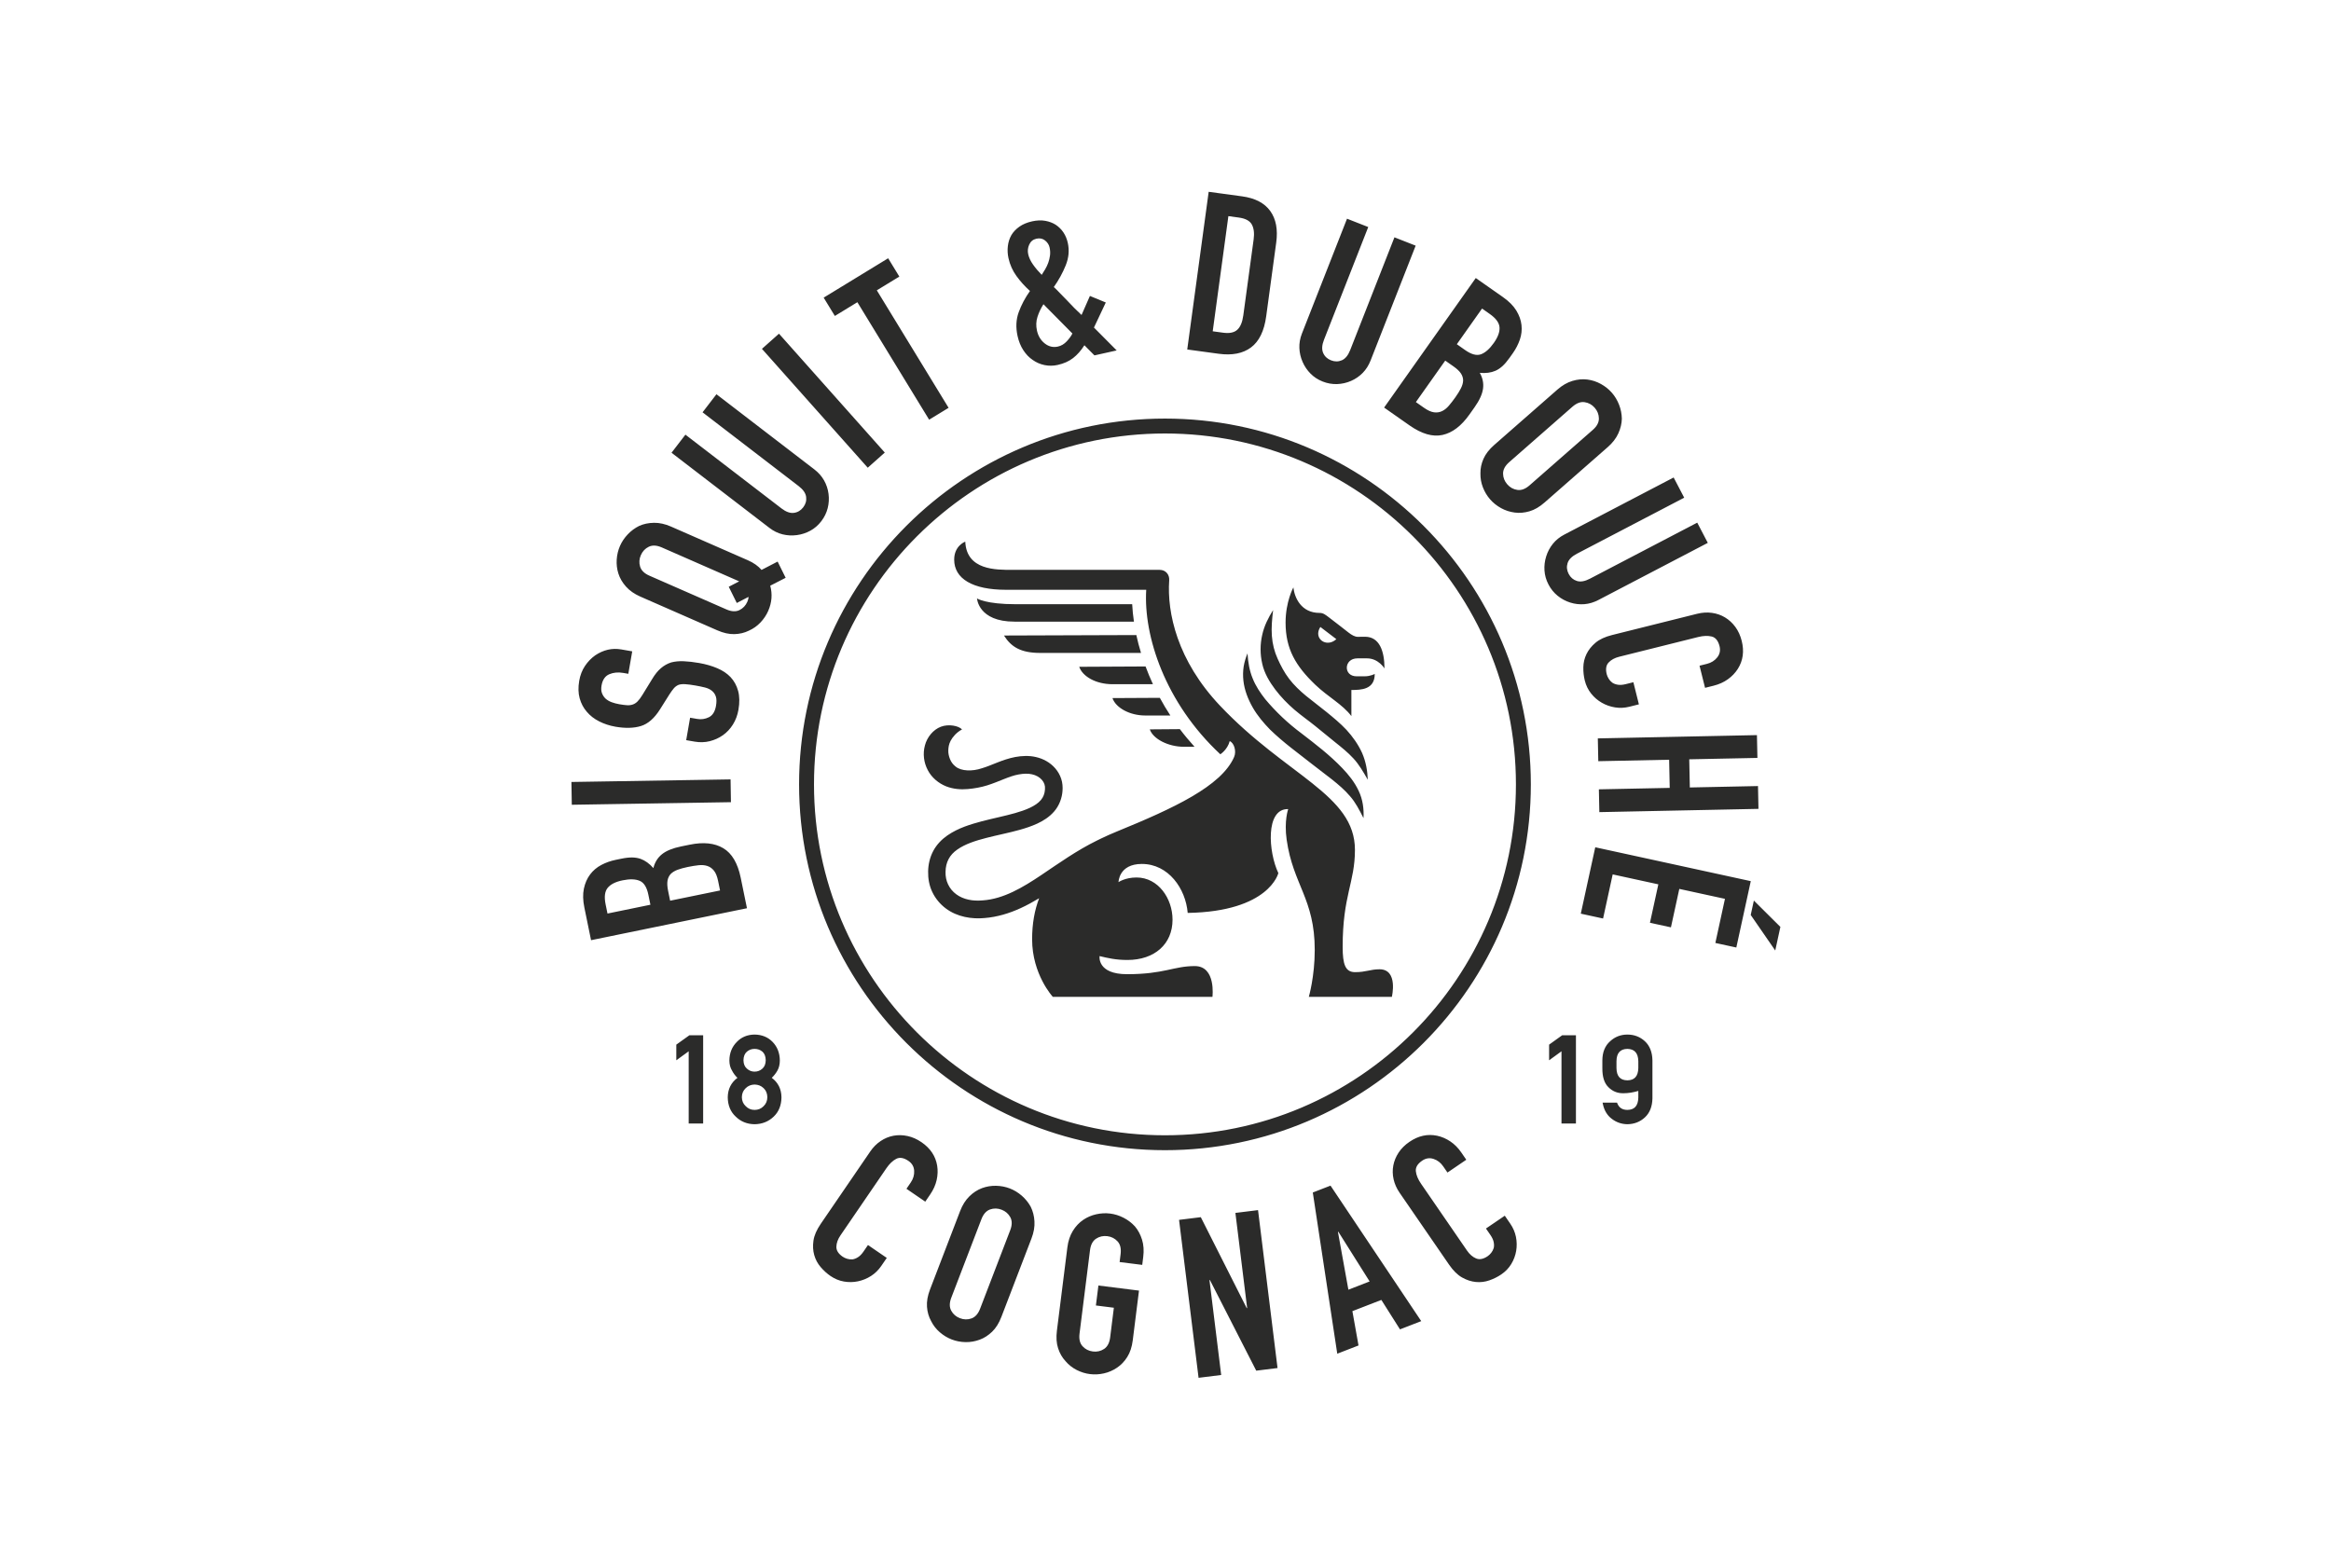 <?xml version="1.0" encoding="UTF-8" standalone="no"?>
<svg
   xmlns:dc="http://purl.org/dc/elements/1.1/"
   xmlns:cc="http://creativecommons.org/ns#"
   xmlns:rdf="http://www.w3.org/1999/02/22-rdf-syntax-ns#"
   xmlns:svg="http://www.w3.org/2000/svg"
   xmlns="http://www.w3.org/2000/svg"
   viewBox="0 0 397.236 267.325"
   height="267.325"
   width="397.236"
   xml:space="preserve"
   id="svg2"
   version="1.1"><defs
     id="defs6"><clipPath
       id="clipPath20"
       clipPathUnits="userSpaceOnUse"><path
         id="path18"
         d="M 0,200.494 H 297.927 V 0 H 0 Z" /></clipPath></defs><g
     transform="matrix(1.333,0,0,-1.333,0,267.325)"
     id="g10"><path
       id="path12"
       style="fill:#ffffff;fill-opacity:0;fill-rule:nonzero;stroke:none"
       d="M 0,0 H 297.927 V 200.494 H 0 Z" /><g
       id="g14"><g
         clip-path="url(#clipPath20)"
         id="g16"><g
           transform="translate(209.447,63.969)"
           id="g22"><path
             id="path24"
             style="fill:#2b2b2a;fill-opacity:1;fill-rule:nonzero;stroke:none"
             d="m 0,0 c -0.028,-1.042 -0.486,-1.554 -1.398,-1.564 -0.919,0.01 -1.375,0.52 -1.394,1.562 v 0.898 c 0.019,1.032 0.475,1.542 1.39,1.562 C -0.487,2.438 -0.028,1.928 0,0.897 Z M -1.399,4.288 C -2.246,4.288 -2.985,4.003 -3.595,3.441 -4.25,2.868 -4.588,2.047 -4.597,0.998 v -1.017 c -0.01,-1.09 0.247,-1.904 0.766,-2.414 0.509,-0.517 1.131,-0.78 1.847,-0.78 0.042,10e-4 0.082,10e-4 0.123,0 0.58,0 1.205,0.099 1.861,0.294 v -0.858 c -0.028,-1.045 -0.485,-1.558 -1.396,-1.568 -0.646,0 -1.069,0.276 -1.292,0.844 l -0.033,0.082 h -1.847 l 0.032,-0.155 c 0.171,-0.828 0.555,-1.472 1.14,-1.91 0.579,-0.448 1.249,-0.681 1.998,-0.692 0.872,0.011 1.624,0.303 2.233,0.866 0.623,0.573 0.949,1.392 0.97,2.44 V 0.994 C 1.784,2.044 1.458,2.866 0.835,3.438 0.224,4.002 -0.527,4.288 -1.399,4.288 M -9.734,4.199 h 1.759 V -7.086 h -1.847 v 9.235 l -1.583,-1.15 V 3.001 Z M -31.51,9.108 h -10.615 c 0,0 0.758,2.584 0.758,6.004 0,6.539 -2.769,8.318 -3.589,14.085 -0.348,2.44 0.197,3.923 0.197,3.923 -2.947,0.078 -2.535,-5.518 -1.261,-8.184 0,0 -1.135,-4.914 -11.588,-5.093 -0.259,3.105 -2.457,6.262 -5.865,6.262 -2.955,0 -2.98,-2.326 -2.98,-2.326 0,0 0.836,0.594 2.307,0.594 2.765,0 4.599,-2.678 4.599,-5.395 0,-3.127 -2.303,-5.152 -5.769,-5.152 -1.505,0 -2.507,0.246 -3.557,0.496 0,0 -0.36,-2.314 3.509,-2.314 4.761,0 5.959,1.038 8.664,1.038 2.744,0 2.255,-3.938 2.255,-3.938 h -20.404 c 0,0 -2.65,2.859 -2.65,7.361 0,2.012 0.318,3.738 0.899,5.251 -0.763,-0.456 -1.551,-0.894 -2.386,-1.276 -1.417,-0.647 -2.984,-1.134 -4.607,-1.257 -1.595,-0.151 -3.48,0.13 -4.938,1.228 -0.727,0.541 -1.336,1.27 -1.73,2.103 -0.402,0.83 -0.553,1.762 -0.532,2.639 0.014,0.862 0.215,1.785 0.654,2.609 0.437,0.828 1.105,1.499 1.811,1.988 1.432,0.979 2.957,1.413 4.41,1.809 1.46,0.381 2.898,0.663 4.245,1.045 1.326,0.375 2.636,0.884 3.291,1.665 0.324,0.384 0.488,0.82 0.527,1.359 0.018,0.306 -0.002,0.447 -0.067,0.662 -0.065,0.196 -0.175,0.386 -0.324,0.558 -0.296,0.345 -0.751,0.603 -1.269,0.715 -0.503,0.122 -1.112,0.091 -1.719,-0.021 -1.209,-0.213 -2.474,-0.916 -4.031,-1.401 -0.774,-0.24 -1.613,-0.392 -2.462,-0.464 -0.859,-0.078 -1.84,-0.018 -2.789,0.356 -0.939,0.383 -1.832,1.105 -2.326,2.072 -0.505,0.954 -0.652,2.095 -0.362,3.151 0.27,1.057 1.061,2.017 2.036,2.389 0.995,0.38 2.277,0.123 2.707,-0.343 -0.728,-0.389 -1.216,-0.997 -1.456,-1.45 -0.237,-0.455 -0.28,-0.831 -0.298,-1.21 -0.017,-0.381 0.07,-0.769 0.212,-1.125 0.143,-0.36 0.371,-0.695 0.734,-0.974 0.718,-0.584 2.124,-0.622 3.338,-0.211 1.249,0.36 2.587,1.119 4.277,1.443 0.416,0.082 0.848,0.122 1.281,0.131 0.441,0.007 0.91,-0.026 1.363,-0.137 0.908,-0.205 1.809,-0.677 2.471,-1.448 0.33,-0.381 0.597,-0.836 0.759,-1.337 0.167,-0.48 0.205,-1.085 0.167,-1.509 -0.052,-0.922 -0.424,-1.928 -1.065,-2.657 -0.633,-0.733 -1.406,-1.203 -2.152,-1.552 -0.752,-0.348 -1.502,-0.591 -2.239,-0.798 -1.477,-0.41 -2.919,-0.685 -4.296,-1.041 -1.365,-0.351 -2.703,-0.78 -3.693,-1.48 -1.003,-0.691 -1.492,-1.638 -1.509,-2.848 -0.042,-1.168 0.468,-2.215 1.372,-2.88 0.447,-0.335 0.992,-0.561 1.57,-0.687 0.584,-0.128 1.182,-0.143 1.851,-0.088 2.626,0.192 5.06,1.635 7.449,3.238 2.238,1.507 4.541,3.151 7.12,4.415 0.171,0.086 0.347,0.171 0.522,0.255 0.005,0.002 0.01,0.005 0.015,0.007 0.631,0.304 1.284,0.597 1.968,0.876 7.285,2.978 13.396,5.811 15.023,9.539 0.331,0.76 -0.019,1.823 -0.562,2.031 -0.287,-1.103 -1.199,-1.682 -1.199,-1.682 -7.086,6.603 -9.836,15.162 -9.474,21.034 h -17.921 c -4.289,0 -6.63,1.427 -6.63,3.856 0,1.796 1.418,2.3 1.418,2.3 0.161,-3.663 3.918,-3.608 6.02,-3.608 h 18.833 c 0.774,0 1.269,-0.611 1.218,-1.329 -0.295,-4.162 1.036,-10.261 6.478,-16.021 8.532,-9.028 17.267,-11.37 17.267,-18.452 0,-4.189 -1.57,-5.809 -1.57,-12.4 0,-2.26 0.343,-3.239 1.593,-3.239 1.396,0 1.944,0.368 3.12,0.368 2.425,0 1.576,-3.528 1.576,-3.528 m -31.486,42.248 c 0.278,-0.75 0.589,-1.507 0.943,-2.27 h -5.156 c -2.145,0 -3.85,0.997 -4.268,2.227 1.847,0 5.863,0.025 8.481,0.043 m 0.541,-8.044 c 1.434,0 2.818,0.016 3.845,0.031 0.573,-0.763 1.207,-1.515 1.876,-2.258 h -1.345 c -2.013,0 -3.958,0.998 -4.376,2.227 m 1.283,4.033 c 0.409,-0.754 0.856,-1.509 1.346,-2.259 h -3.206 c -2.013,0 -3.778,0.997 -4.197,2.227 1.494,0 4,0.016 6.057,0.032 m -3.004,8.026 c 0.159,-0.744 0.362,-1.508 0.597,-2.284 h -12.893 c -2.486,0 -3.711,0.773 -4.625,2.226 2.416,0 13.566,0.043 16.921,0.058 m -0.53,3.943 c 0.035,-0.709 0.111,-1.454 0.224,-2.227 h -15.28 c -4.625,0 -4.782,2.965 -4.782,2.965 0,0 1.104,-0.738 4.975,-0.738 z m 24.057,-2.907 2.044,-1.559 c -1.261,-1.164 -3.003,0.087 -2.044,1.559 m 3.966,-11.398 -10e-4,3.34 c 1.245,0 2.987,0.042 2.987,2.053 0,0 -0.534,-0.305 -1.29,-0.305 h -1.034 c -1.715,0 -1.644,2.295 0.108,2.295 h 1.224 c 1.479,0 2.236,-1.291 2.236,-1.291 0,2.24 -0.653,4.054 -2.483,4.054 -0.297,0 -0.625,-0.01 -0.937,-0.01 -0.356,0 -0.755,0.219 -1.174,0.545 -0.557,0.432 -1.462,1.15 -2.485,1.925 -0.48,0.363 -0.747,0.588 -1.223,0.588 -2.342,0 -3.198,1.939 -3.345,3.263 0,0 -0.996,-1.819 -0.996,-4.502 0,-3.357 1.283,-5.534 3.789,-7.937 1.645,-1.577 3.478,-2.5 4.624,-4.018 m -11.398,6.701 c -0.283,1.223 -0.273,2.498 -0.005,3.668 0.255,1.179 0.792,2.227 1.397,3.187 -0.135,-1.137 -0.239,-2.245 -0.16,-3.292 0.077,-1.049 0.329,-2.033 0.737,-2.929 0.404,-0.892 0.856,-1.767 1.473,-2.573 0.614,-0.803 1.368,-1.521 2.173,-2.186 l 2.602,-2.051 c 0.877,-0.716 1.758,-1.439 2.556,-2.287 0.784,-0.857 1.497,-1.85 1.996,-2.955 0.489,-1.122 0.684,-2.284 0.726,-3.423 -0.567,0.999 -1.123,1.958 -1.833,2.723 -0.708,0.773 -1.523,1.423 -2.36,2.092 l -2.522,2.053 c -0.866,0.701 -1.726,1.293 -2.652,2.078 -0.896,0.771 -1.734,1.632 -2.47,2.602 -0.725,0.969 -1.387,2.06 -1.658,3.293 m -2.405,-2.169 c -0.069,0.608 -0.055,1.22 0.033,1.81 0.099,0.59 0.273,1.147 0.491,1.68 0.069,-1.159 0.259,-2.238 0.659,-3.202 0.386,-0.971 0.963,-1.837 1.605,-2.654 1.342,-1.603 2.881,-3.072 4.65,-4.386 1.784,-1.375 3.583,-2.741 5.199,-4.429 0.805,-0.837 1.578,-1.793 2.098,-2.911 0.533,-1.116 0.685,-2.336 0.616,-3.484 -0.528,1.042 -1.026,2.019 -1.719,2.8 -0.67,0.794 -1.473,1.474 -2.321,2.153 -1.717,1.332 -3.506,2.686 -5.263,4.076 -0.891,0.706 -1.8,1.471 -2.641,2.29 -0.825,0.847 -1.603,1.764 -2.21,2.816 -0.599,1.05 -1.065,2.218 -1.197,3.441 M -60.515,-8.59 c -24.742,0 -44.869,20.127 -44.869,44.868 0,24.742 20.127,44.869 44.869,44.869 24.741,0 44.869,-20.127 44.869,-44.869 0,-24.741 -20.128,-44.868 -44.869,-44.868 m 0,91.643 c -25.792,0 -46.775,-20.984 -46.775,-46.775 0,-25.792 20.983,-46.774 46.775,-46.774 25.791,0 46.775,20.982 46.775,46.774 0,25.791 -20.984,46.775 -46.775,46.775 m -53.593,-85.612 c 0.311,0.298 0.681,0.448 1.126,0.458 0.463,-0.01 0.84,-0.16 1.152,-0.458 0.316,-0.3 0.475,-0.682 0.482,-1.162 -0.007,-0.473 -0.166,-0.849 -0.485,-1.154 -0.312,-0.316 -0.687,-0.47 -1.146,-0.47 -0.447,0 -0.815,0.154 -1.131,0.474 -0.325,0.302 -0.487,0.677 -0.496,1.148 0.009,0.482 0.171,0.863 0.498,1.164 m 2.129,2.492 c -0.286,-0.259 -0.613,-0.385 -1,-0.385 -0.375,0 -0.695,0.126 -0.983,0.387 -0.285,0.245 -0.429,0.596 -0.438,1.072 0.009,0.483 0.157,0.851 0.437,1.094 0.286,0.239 0.608,0.356 0.984,0.356 0.388,0 0.716,-0.117 1,-0.353 0.276,-0.247 0.416,-0.606 0.426,-1.094 -0.01,-0.48 -0.15,-0.832 -0.426,-1.077 m 1.196,-1.175 c 0.286,0.27 0.527,0.577 0.717,0.914 0.21,0.367 0.315,0.806 0.315,1.306 -0.011,0.947 -0.32,1.743 -0.919,2.364 -0.596,0.618 -1.372,0.936 -2.311,0.947 -0.923,-0.011 -1.689,-0.33 -2.271,-0.945 -0.621,-0.622 -0.94,-1.419 -0.949,-2.368 0,-0.503 0.117,-0.944 0.342,-1.3 0.173,-0.341 0.405,-0.651 0.689,-0.921 -0.812,-0.606 -1.229,-1.443 -1.24,-2.491 v -0.002 c 0.011,-1.026 0.357,-1.859 1.027,-2.472 0.642,-0.63 1.449,-0.955 2.404,-0.966 0.957,0.011 1.777,0.336 2.436,0.966 0.653,0.616 0.989,1.448 1,2.477 -0.011,1.048 -0.428,1.886 -1.24,2.491 m -10.532,5.441 h 1.76 V -7.086 h -1.848 v 9.235 l -1.583,-1.15 v 2.002 z m 105.668,-25.773 c 0.12,-0.596 0.13,-1.192 0.033,-1.787 -0.099,-0.595 -0.307,-1.156 -0.625,-1.683 -0.32,-0.527 -0.746,-0.973 -1.281,-1.336 -0.457,-0.31 -0.962,-0.564 -1.521,-0.76 -0.557,-0.197 -1.133,-0.266 -1.724,-0.21 -0.593,0.056 -1.181,0.247 -1.763,0.575 -0.583,0.325 -1.137,0.873 -1.665,1.639 l -6.327,9.198 c -0.376,0.548 -0.632,1.121 -0.766,1.718 -0.135,0.598 -0.148,1.187 -0.038,1.766 0.11,0.58 0.338,1.131 0.681,1.654 0.346,0.522 0.809,0.982 1.391,1.376 1.133,0.772 2.305,1.03 3.519,0.777 0.592,-0.125 1.157,-0.367 1.693,-0.725 0.535,-0.359 1.002,-0.828 1.4,-1.406 l 0.646,-0.94 -2.406,-1.637 -0.549,0.797 c -0.322,0.47 -0.737,0.786 -1.24,0.948 -0.504,0.162 -0.985,0.088 -1.44,-0.223 -0.598,-0.407 -0.868,-0.861 -0.812,-1.362 0.056,-0.501 0.278,-1.034 0.667,-1.596 l 5.874,-8.543 c 0.333,-0.484 0.718,-0.819 1.157,-1.003 0.439,-0.184 0.931,-0.089 1.483,0.286 0.156,0.107 0.307,0.249 0.45,0.427 0.143,0.178 0.25,0.382 0.323,0.615 0.054,0.222 0.054,0.475 -0.003,0.758 -0.056,0.282 -0.197,0.589 -0.423,0.917 l -0.566,0.821 2.407,1.639 0.71,-1.033 c 0.355,-0.516 0.592,-1.072 0.715,-1.667 m -22.704,0.65 4.001,-6.356 -2.717,-1.055 -1.336,7.391 z m -3.265,5.017 3.127,-20.613 2.717,1.055 -0.783,4.387 3.703,1.435 2.381,-3.764 2.717,1.053 -11.597,17.326 z m -7.001,-2.252 2.493,-20.194 -2.723,-0.336 -5.923,11.591 -0.057,-0.006 1.499,-12.138 -2.892,-0.359 -2.495,20.195 2.78,0.344 5.871,-11.628 0.055,0.005 -1.502,12.168 z m -14.831,-3.774 c 0.205,-0.66 0.257,-1.396 0.154,-2.209 l -0.128,-1.02 -2.891,0.363 0.127,1.021 c 0.087,0.699 -0.042,1.239 -0.387,1.618 -0.346,0.379 -0.784,0.602 -1.313,0.67 -0.529,0.065 -1.009,-0.042 -1.437,-0.324 -0.43,-0.283 -0.689,-0.775 -0.776,-1.474 l -1.338,-10.661 c -0.088,-0.699 0.041,-1.239 0.388,-1.617 0.345,-0.38 0.783,-0.603 1.313,-0.669 0.528,-0.068 1.007,0.041 1.437,0.323 0.429,0.282 0.687,0.773 0.776,1.473 l 0.475,3.798 -2.297,0.288 0.321,2.553 5.189,-0.651 -0.797,-6.352 c -0.106,-0.849 -0.34,-1.56 -0.699,-2.13 -0.359,-0.57 -0.792,-1.023 -1.295,-1.364 -0.524,-0.356 -1.088,-0.602 -1.69,-0.738 -0.604,-0.136 -1.198,-0.166 -1.784,-0.093 -0.587,0.072 -1.154,0.251 -1.705,0.53 -0.549,0.281 -1.026,0.657 -1.427,1.13 -0.423,0.456 -0.739,1.004 -0.946,1.646 -0.208,0.64 -0.258,1.386 -0.152,2.236 l 1.339,10.662 c 0.102,0.813 0.335,1.513 0.696,2.102 0.361,0.588 0.805,1.06 1.33,1.417 0.503,0.34 1.056,0.578 1.659,0.713 0.603,0.135 1.197,0.167 1.784,0.093 0.585,-0.073 1.153,-0.251 1.704,-0.532 0.549,-0.279 1.037,-0.647 1.459,-1.104 0.401,-0.472 0.706,-1.038 0.911,-1.698 m -16.851,1.201 -3.849,-10.033 c -0.252,-0.658 -0.622,-1.073 -1.106,-1.244 -0.483,-0.172 -0.974,-0.162 -1.473,0.03 -0.498,0.191 -0.87,0.511 -1.114,0.963 -0.246,0.452 -0.242,1.005 0.011,1.664 l 3.849,10.033 c 0.252,0.657 0.621,1.072 1.105,1.244 0.483,0.171 0.975,0.161 1.473,-0.03 0.499,-0.191 0.87,-0.512 1.115,-0.963 0.244,-0.453 0.242,-1.006 -0.011,-1.664 m 1.469,4.425 c -0.469,0.404 -0.978,0.712 -1.528,0.923 -0.552,0.211 -1.137,0.323 -1.755,0.336 -0.617,0.013 -1.21,-0.086 -1.781,-0.296 -0.594,-0.221 -1.138,-0.572 -1.629,-1.057 -0.493,-0.486 -0.886,-1.11 -1.179,-1.875 l -3.85,-10.032 c -0.306,-0.8 -0.435,-1.537 -0.387,-2.208 0.048,-0.671 0.222,-1.279 0.524,-1.824 0.277,-0.556 0.648,-1.034 1.116,-1.438 0.468,-0.404 0.977,-0.711 1.529,-0.923 0.55,-0.212 1.135,-0.324 1.752,-0.336 0.619,-0.012 1.224,0.092 1.82,0.312 0.57,0.209 1.096,0.548 1.583,1.015 0.485,0.466 0.882,1.101 1.188,1.901 l 3.849,10.032 c 0.294,0.764 0.42,1.492 0.378,2.182 -0.041,0.689 -0.201,1.311 -0.478,1.866 -0.301,0.544 -0.685,1.018 -1.152,1.422 m -11.686,0.173 -0.644,-0.943 -2.404,1.645 0.547,0.802 c 0.323,0.472 0.468,0.972 0.438,1.501 -0.029,0.529 -0.274,0.949 -0.729,1.262 -0.597,0.408 -1.12,0.495 -1.569,0.261 -0.449,-0.236 -0.868,-0.636 -1.255,-1.202 l -5.871,-8.585 c -0.334,-0.487 -0.507,-0.968 -0.52,-1.444 -0.014,-0.475 0.253,-0.9 0.804,-1.278 0.157,-0.108 0.345,-0.197 0.564,-0.265 0.218,-0.068 0.448,-0.094 0.692,-0.076 0.227,0.029 0.463,0.122 0.708,0.277 0.244,0.157 0.481,0.399 0.706,0.729 l 0.565,0.825 2.404,-1.646 -0.71,-1.038 c -0.356,-0.517 -0.79,-0.942 -1.303,-1.272 -0.514,-0.329 -1.067,-0.556 -1.66,-0.681 -0.594,-0.126 -1.193,-0.134 -1.803,-0.03 -0.608,0.105 -1.18,0.342 -1.715,0.707 -0.455,0.312 -0.875,0.692 -1.26,1.141 -0.386,0.449 -0.659,0.96 -0.822,1.531 -0.163,0.574 -0.196,1.19 -0.1,1.853 0.095,0.662 0.406,1.377 0.933,2.148 l 6.324,9.245 c 0.375,0.551 0.819,0.997 1.331,1.339 0.511,0.344 1.056,0.569 1.639,0.679 0.582,0.109 1.18,0.097 1.794,-0.036 0.615,-0.13 1.212,-0.395 1.793,-0.793 1.131,-0.775 1.797,-1.774 2,-2.997 0.097,-0.598 0.076,-1.213 -0.066,-1.842 -0.142,-0.63 -0.413,-1.236 -0.811,-1.817 m 108.677,34.187 -0.657,-3.017 -3.135,4.543 0.402,1.843 z m -3.785,5.852 -1.848,-8.487 -2.68,0.583 1.227,5.641 -5.836,1.27 -1.07,-4.914 -2.682,0.584 1.072,4.914 -5.836,1.271 -1.229,-5.641 -2.848,0.62 1.848,8.489 z m -19.555,18.253 20.343,0.419 0.061,-2.915 -8.715,-0.179 0.075,-3.601 8.714,0.181 0.06,-2.916 -20.343,-0.418 -0.06,2.915 9.057,0.185 -0.074,3.601 -9.057,-0.187 z m 12.7,15.934 c 0.647,0.162 1.275,0.201 1.885,0.118 0.61,-0.084 1.168,-0.277 1.677,-0.583 0.508,-0.305 0.948,-0.711 1.32,-1.216 0.371,-0.506 0.643,-1.101 0.815,-1.786 0.332,-1.33 0.168,-2.52 -0.493,-3.569 -0.324,-0.513 -0.747,-0.957 -1.273,-1.334 -0.523,-0.377 -1.129,-0.65 -1.811,-0.821 l -1.11,-0.277 -0.707,2.828 0.944,0.236 c 0.554,0.138 0.995,0.416 1.324,0.831 0.327,0.416 0.424,0.893 0.291,1.428 -0.176,0.702 -0.51,1.115 -1.002,1.238 -0.492,0.122 -1.07,0.1 -1.736,-0.066 L -2.446,52.598 C -3.021,52.455 -3.47,52.21 -3.795,51.863 -4.121,51.517 -4.202,51.02 -4.042,50.372 c 0.046,-0.184 0.129,-0.374 0.246,-0.57 0.117,-0.198 0.274,-0.37 0.469,-0.518 0.188,-0.129 0.427,-0.217 0.713,-0.263 0.286,-0.046 0.625,-0.021 1.012,0.076 l 0.971,0.243 0.706,-2.828 -1.221,-0.305 c -0.609,-0.153 -1.215,-0.181 -1.819,-0.086 -0.603,0.094 -1.167,0.292 -1.694,0.593 -0.528,0.301 -0.983,0.692 -1.368,1.174 -0.386,0.483 -0.659,1.039 -0.815,1.668 -0.135,0.536 -0.196,1.1 -0.186,1.691 0.008,0.592 0.142,1.154 0.401,1.691 0.259,0.536 0.645,1.02 1.155,1.452 0.511,0.432 1.218,0.761 2.124,0.987 z m -19.008,3.75 c -0.301,0.574 -0.47,1.167 -0.511,1.78 -0.042,0.612 0.031,1.214 0.218,1.806 0.184,0.592 0.468,1.126 0.852,1.606 0.383,0.48 0.871,0.874 1.462,1.182 L 4.517,75.52 5.866,72.936 -7.863,65.766 c -0.642,-0.337 -1.034,-0.735 -1.181,-1.198 -0.144,-0.463 -0.099,-0.922 0.14,-1.378 0.238,-0.456 0.589,-0.755 1.051,-0.901 0.463,-0.146 1.015,-0.05 1.657,0.285 L 7.533,69.745 8.883,67.161 -5.1,59.857 c -0.591,-0.309 -1.191,-0.487 -1.799,-0.537 -0.609,-0.048 -1.208,0.02 -1.799,0.206 -0.592,0.185 -1.13,0.474 -1.614,0.866 -0.484,0.391 -0.876,0.876 -1.175,1.45 m -5.018,15.64 8.079,7.083 c 0.531,0.464 1.05,0.66 1.558,0.585 0.508,-0.073 0.938,-0.311 1.29,-0.711 0.351,-0.402 0.531,-0.859 0.538,-1.372 0.006,-0.514 -0.255,-1.003 -0.786,-1.467 l -8.079,-7.084 c -0.531,-0.465 -1.05,-0.66 -1.558,-0.585 -0.509,0.073 -0.938,0.31 -1.289,0.712 -0.352,0.401 -0.532,0.858 -0.538,1.371 -0.008,0.514 0.255,1.003 0.785,1.468 m -3.294,0.418 c -0.27,-0.616 -0.398,-1.235 -0.386,-1.858 -0.013,-0.62 0.093,-1.217 0.319,-1.792 0.224,-0.575 0.532,-1.084 0.921,-1.528 0.389,-0.445 0.854,-0.817 1.395,-1.116 0.54,-0.298 1.125,-0.489 1.754,-0.57 0.603,-0.08 1.228,-0.027 1.874,0.16 0.648,0.186 1.293,0.563 1.939,1.128 l 8.079,7.084 c 0.616,0.539 1.066,1.125 1.35,1.754 0.285,0.629 0.434,1.254 0.448,1.874 -0.013,0.622 -0.132,1.22 -0.358,1.795 -0.225,0.576 -0.533,1.086 -0.922,1.529 -0.389,0.445 -0.854,0.815 -1.395,1.115 -0.541,0.298 -1.113,0.488 -1.715,0.567 -0.629,0.083 -1.275,0.023 -1.935,-0.176 -0.662,-0.199 -1.3,-0.57 -1.916,-1.109 l -8.08,-7.083 c -0.644,-0.566 -1.102,-1.157 -1.372,-1.774 m -4.886,12.565 1.052,-0.737 c 0.436,-0.306 0.751,-0.602 0.945,-0.889 0.193,-0.287 0.291,-0.593 0.292,-0.919 -0.013,-0.316 -0.106,-0.645 -0.279,-0.988 -0.172,-0.343 -0.407,-0.723 -0.703,-1.143 -0.286,-0.403 -0.564,-0.764 -0.837,-1.083 -0.272,-0.32 -0.566,-0.555 -0.883,-0.704 -0.314,-0.15 -0.659,-0.199 -1.029,-0.147 -0.372,0.051 -0.799,0.247 -1.281,0.585 l -1.029,0.722 z m 4.707,6.655 0.982,-0.689 c 0.795,-0.557 1.212,-1.129 1.252,-1.714 0.041,-0.585 -0.203,-1.25 -0.73,-1.994 -0.538,-0.761 -1.083,-1.242 -1.635,-1.447 -0.552,-0.205 -1.225,-0.028 -2.019,0.529 l -1.074,0.755 z m -9.273,-14.938 c 1.558,-1.093 2.965,-1.5 4.223,-1.222 1.256,0.279 2.401,1.147 3.432,2.605 l 0.659,0.93 c 0.625,0.885 0.987,1.675 1.083,2.373 0.098,0.698 -0.041,1.375 -0.415,2.032 0.765,-0.072 1.433,0.016 2.004,0.265 0.306,0.134 0.603,0.331 0.892,0.592 0.289,0.261 0.594,0.616 0.912,1.066 l 0.429,0.605 c 0.383,0.543 0.678,1.119 0.888,1.726 0.208,0.608 0.279,1.227 0.209,1.854 -0.068,0.628 -0.289,1.247 -0.661,1.857 -0.372,0.61 -0.94,1.181 -1.704,1.718 l -3.48,2.441 -11.718,-16.564 z m -13.67,8.12 c -0.249,0.568 -0.385,1.158 -0.41,1.772 -0.025,0.613 0.084,1.229 0.327,1.851 l 5.764,14.684 2.713,-1.065 -5.659,-14.418 c -0.265,-0.674 -0.299,-1.233 -0.106,-1.677 0.193,-0.445 0.53,-0.762 1.009,-0.949 0.478,-0.188 0.94,-0.185 1.385,0.008 0.444,0.195 0.798,0.628 1.063,1.302 l 5.658,14.418 2.713,-1.065 -5.763,-14.684 c -0.244,-0.621 -0.579,-1.149 -1.005,-1.585 -0.428,-0.436 -0.925,-0.779 -1.492,-1.026 -0.569,-0.247 -1.164,-0.383 -1.786,-0.405 -0.622,-0.021 -1.236,0.087 -1.838,0.324 -0.603,0.236 -1.12,0.573 -1.552,1.008 -0.434,0.436 -0.774,0.938 -1.021,1.507 m -9.486,18.636 1.33,-0.181 c 0.85,-0.115 1.405,-0.412 1.668,-0.889 0.261,-0.479 0.338,-1.114 0.231,-1.906 l -1.321,-9.714 c -0.118,-0.868 -0.374,-1.482 -0.77,-1.841 -0.395,-0.36 -0.998,-0.485 -1.809,-0.375 l -1.331,0.181 z m 2.893,-16.789 c 1.038,0.772 1.687,2.102 1.942,3.99 l 1.282,9.429 c 0.226,1.661 -0.029,3.004 -0.765,4.026 -0.736,1.024 -1.935,1.648 -3.595,1.874 l -4.276,0.581 -2.74,-20.162 4.02,-0.547 c 1.718,-0.233 3.095,0.036 4.132,0.809 m -28.35,13.159 c 0.182,0.401 0.489,0.65 0.916,0.745 0.427,0.095 0.796,0.02 1.103,-0.224 0.309,-0.243 0.501,-0.541 0.58,-0.894 0.078,-0.354 0.096,-0.696 0.054,-1.028 -0.044,-0.332 -0.12,-0.647 -0.229,-0.944 -0.109,-0.298 -0.244,-0.577 -0.399,-0.837 -0.159,-0.258 -0.301,-0.49 -0.432,-0.695 -0.427,0.432 -0.797,0.872 -1.112,1.319 -0.315,0.447 -0.518,0.884 -0.614,1.312 -0.095,0.428 -0.051,0.843 0.133,1.246 m 5.516,-11.376 c -0.147,-0.307 -0.385,-0.638 -0.715,-0.994 -0.331,-0.357 -0.709,-0.583 -1.138,-0.678 -0.612,-0.136 -1.173,-0.003 -1.683,0.401 -0.51,0.403 -0.84,0.949 -0.994,1.637 -0.137,0.614 -0.115,1.2 0.064,1.756 0.177,0.557 0.433,1.097 0.765,1.62 z m -7.152,7.351 c 0.492,-0.681 1.069,-1.319 1.728,-1.914 -0.624,-0.88 -1.105,-1.787 -1.443,-2.722 -0.338,-0.934 -0.386,-1.949 -0.141,-3.047 0.153,-0.687 0.399,-1.291 0.739,-1.811 0.341,-0.52 0.739,-0.933 1.198,-1.241 0.463,-0.327 0.971,-0.545 1.523,-0.657 0.551,-0.111 1.105,-0.105 1.663,0.02 0.781,0.173 1.438,0.466 1.969,0.877 0.534,0.412 1.017,0.958 1.451,1.641 l 1.283,-1.296 2.843,0.634 -2.904,2.925 1.512,3.206 -2.03,0.836 -1.069,-2.434 c -0.613,0.566 -1.243,1.197 -1.884,1.893 -0.325,0.319 -0.622,0.623 -0.891,0.915 -0.271,0.291 -0.527,0.546 -0.771,0.765 0.624,0.88 1.131,1.804 1.521,2.769 0.39,0.964 0.479,1.921 0.268,2.871 -0.223,1.003 -0.737,1.777 -1.541,2.32 -0.386,0.246 -0.833,0.414 -1.341,0.506 -0.509,0.091 -1.07,0.069 -1.683,-0.067 -0.651,-0.145 -1.195,-0.375 -1.633,-0.686 -0.437,-0.313 -0.776,-0.67 -1.017,-1.076 -0.239,-0.423 -0.388,-0.89 -0.45,-1.403 -0.061,-0.511 -0.034,-1.027 0.081,-1.547 0.186,-0.838 0.527,-1.597 1.019,-2.277 m -23.216,-5.108 -1.43,2.341 8.244,5.035 1.43,-2.342 -2.879,-1.757 9.176,-15.024 -2.487,-1.518 -9.176,15.022 z m 4.206,-19.406 -13.527,15.2 2.178,1.938 13.527,-15.2 z m -7.341,-8.054 c -0.538,-0.295 -1.115,-0.483 -1.73,-0.563 -0.614,-0.081 -1.22,-0.049 -1.816,0.098 -0.597,0.146 -1.159,0.421 -1.688,0.828 l -12.512,9.607 1.776,2.311 12.285,-9.433 c 0.574,-0.441 1.101,-0.629 1.582,-0.566 0.481,0.063 0.878,0.299 1.191,0.707 0.314,0.408 0.439,0.852 0.375,1.333 -0.062,0.48 -0.382,0.942 -0.956,1.382 l -12.285,9.435 1.775,2.311 12.512,-9.607 c 0.529,-0.407 0.945,-0.876 1.244,-1.407 0.301,-0.531 0.492,-1.104 0.573,-1.718 0.08,-0.615 0.046,-1.224 -0.106,-1.828 -0.152,-0.603 -0.426,-1.163 -0.82,-1.677 -0.395,-0.513 -0.862,-0.918 -1.4,-1.213 m -8.054,-9.084 c -0.215,-0.488 -0.553,-0.845 -1.015,-1.069 -0.462,-0.224 -1.017,-0.194 -1.661,0.09 l -9.842,4.313 c -0.645,0.283 -1.043,0.67 -1.191,1.162 -0.149,0.491 -0.116,0.981 0.098,1.47 0.214,0.489 0.552,0.845 1.015,1.069 0.462,0.223 1.016,0.194 1.661,-0.089 l 9.841,-4.314 0.053,-0.023 -1.335,-0.694 1.027,-2.072 1.496,0.779 c 0.008,-0.17 -0.041,-0.378 -0.147,-0.622 m 1.815,4.072 c -0.426,0.498 -1.006,0.909 -1.738,1.23 l -9.842,4.314 c -0.75,0.328 -1.471,0.489 -2.161,0.479 -0.69,-0.009 -1.319,-0.139 -1.887,-0.39 -0.557,-0.275 -1.05,-0.637 -1.473,-1.085 -0.426,-0.449 -0.758,-0.943 -0.995,-1.483 -0.236,-0.541 -0.376,-1.12 -0.418,-1.736 -0.041,-0.616 0.03,-1.215 0.213,-1.793 0.193,-0.606 0.519,-1.164 0.981,-1.678 0.461,-0.516 1.066,-0.936 1.816,-1.266 l 9.842,-4.314 c 0.784,-0.343 1.514,-0.508 2.187,-0.49 0.673,0.017 1.289,0.162 1.846,0.438 0.568,0.251 1.064,0.6 1.49,1.049 0.425,0.447 0.755,0.941 0.993,1.483 0.465,1.063 0.553,2.139 0.259,3.225 l 1.971,1.008 -1.026,2.073 z m -23.249,-16.425 c -0.184,0.661 -0.204,1.414 -0.057,2.259 0.125,0.713 0.37,1.342 0.735,1.888 0.366,0.545 0.803,0.996 1.308,1.353 1.053,0.706 2.161,0.958 3.324,0.757 l 1.408,-0.246 -0.501,-2.872 -0.647,0.113 c -0.657,0.115 -1.252,0.058 -1.784,-0.168 -0.533,-0.227 -0.863,-0.706 -0.991,-1.437 -0.068,-0.395 -0.049,-0.728 0.06,-0.997 0.107,-0.271 0.26,-0.501 0.46,-0.69 0.217,-0.192 0.476,-0.343 0.776,-0.454 0.301,-0.11 0.619,-0.194 0.957,-0.254 0.394,-0.068 0.725,-0.111 0.992,-0.129 0.269,-0.018 0.515,0.012 0.741,0.089 0.227,0.076 0.433,0.209 0.62,0.4 0.189,0.189 0.39,0.458 0.606,0.808 l 1.255,2.044 c 0.354,0.595 0.731,1.061 1.128,1.398 0.397,0.337 0.832,0.581 1.303,0.731 0.485,0.128 1.022,0.18 1.607,0.154 0.586,-0.025 1.244,-0.099 1.976,-0.227 0.845,-0.147 1.614,-0.369 2.307,-0.663 0.693,-0.294 1.261,-0.674 1.701,-1.137 0.457,-0.486 0.782,-1.075 0.971,-1.765 0.188,-0.69 0.202,-1.495 0.042,-2.415 -0.121,-0.694 -0.355,-1.32 -0.704,-1.879 -0.348,-0.559 -0.776,-1.015 -1.283,-1.372 -0.507,-0.357 -1.069,-0.611 -1.685,-0.765 -0.616,-0.154 -1.264,-0.172 -1.938,-0.054 l -1.07,0.186 0.499,2.871 0.902,-0.156 c 0.526,-0.091 1.026,-0.019 1.503,0.217 0.475,0.236 0.778,0.72 0.905,1.452 0.085,0.488 0.081,0.88 -0.013,1.177 -0.094,0.297 -0.258,0.543 -0.495,0.739 -0.236,0.196 -0.535,0.34 -0.896,0.433 -0.362,0.091 -0.767,0.176 -1.218,0.254 -0.526,0.092 -0.96,0.148 -1.304,0.17 -0.345,0.021 -0.63,-0.007 -0.855,-0.084 -0.231,-0.095 -0.429,-0.24 -0.599,-0.432 -0.169,-0.194 -0.358,-0.455 -0.571,-0.785 l -1.202,-1.909 c -0.724,-1.151 -1.539,-1.864 -2.448,-2.141 -0.909,-0.277 -1.992,-0.305 -3.25,-0.086 -0.75,0.131 -1.446,0.358 -2.086,0.682 -0.639,0.324 -1.167,0.735 -1.583,1.233 -0.42,0.48 -0.721,1.049 -0.906,1.709 m 19.336,-13.274 -20.345,-0.33 -0.047,2.914 20.345,0.329 z m -7.774,-12.598 -0.258,1.26 c -0.108,0.522 -0.133,0.954 -0.076,1.296 0.056,0.342 0.195,0.634 0.418,0.874 0.228,0.222 0.521,0.398 0.883,0.531 0.362,0.133 0.795,0.25 1.298,0.355 0.486,0.098 0.938,0.172 1.356,0.219 0.419,0.045 0.794,0.017 1.127,-0.09 0.333,-0.107 0.617,-0.306 0.851,-0.599 0.236,-0.292 0.412,-0.728 0.532,-1.306 l 0.251,-1.231 z m -8.007,-1.642 -0.241,1.176 c -0.195,0.953 -0.107,1.656 0.266,2.111 0.374,0.456 1.009,0.776 1.905,0.959 0.915,0.188 1.643,0.167 2.185,-0.063 0.544,-0.228 0.913,-0.818 1.108,-1.77 l 0.264,-1.288 z m 17.032,4.572 c -0.382,1.866 -1.126,3.128 -2.234,3.785 -1.107,0.659 -2.538,0.808 -4.292,0.447 l -1.12,-0.228 c -1.065,-0.219 -1.872,-0.55 -2.423,-0.992 -0.551,-0.445 -0.916,-1.035 -1.096,-1.772 -0.507,0.577 -1.054,0.97 -1.641,1.181 -0.314,0.109 -0.667,0.169 -1.057,0.177 -0.392,0.006 -0.857,-0.044 -1.399,-0.156 l -0.726,-0.149 c -0.654,-0.133 -1.266,-0.353 -1.835,-0.653 -0.571,-0.302 -1.048,-0.705 -1.43,-1.212 -0.382,-0.506 -0.647,-1.111 -0.796,-1.812 -0.147,-0.701 -0.128,-1.51 0.061,-2.423 l 0.854,-4.172 19.933,4.087 z" /></g></g></g></g></svg>
